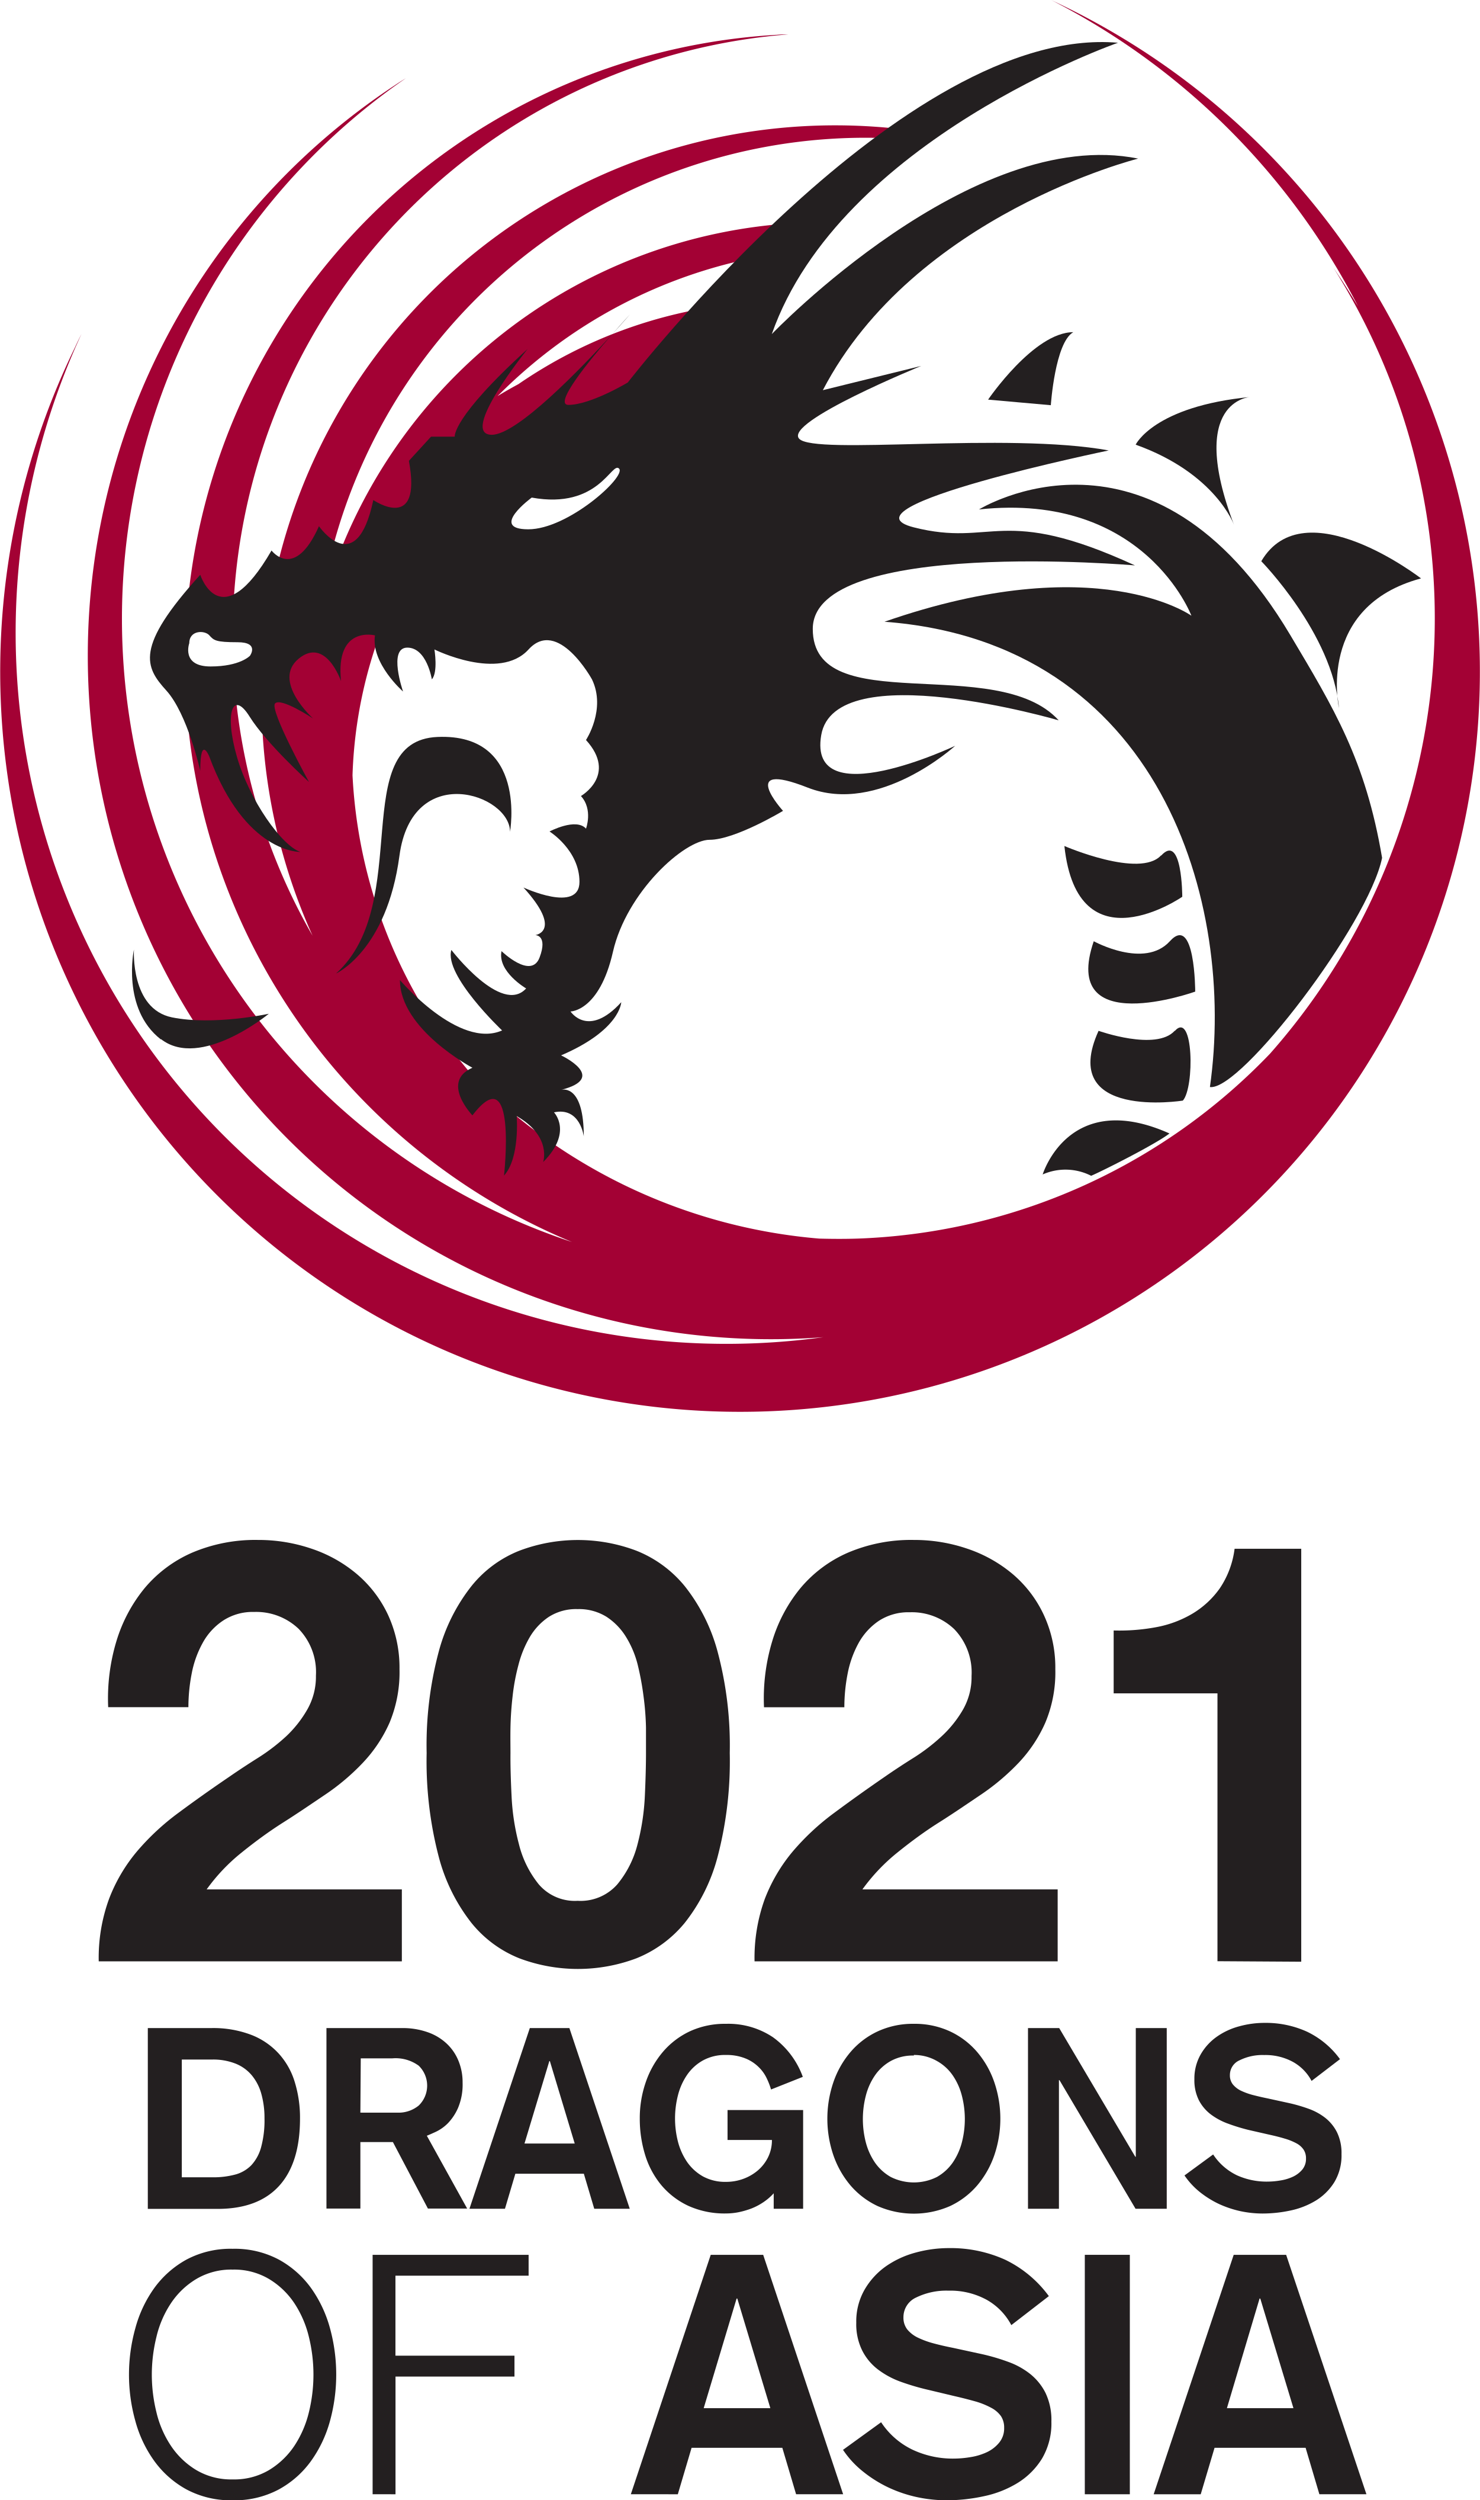 <svg id="Layer_1" data-name="Layer 1" xmlns="http://www.w3.org/2000/svg" viewBox="0 0 233.39 394.1"><defs><style>.cls-1{fill:#231f20;}.cls-2{fill:#a30134;}</style></defs><path class="cls-1" d="M18.88,258.68a24.21,24.21,0,0,1,4.46-8.37,20.41,20.41,0,0,1,7.49-5.58,25.41,25.41,0,0,1,10.37-2,25.92,25.92,0,0,1,8.51,1.4,21.73,21.73,0,0,1,7.11,4,18.91,18.91,0,0,1,4.89,6.41,19.85,19.85,0,0,1,1.81,8.56,20.64,20.64,0,0,1-1.58,8.46,22.26,22.26,0,0,1-4.19,6.28,35.39,35.39,0,0,1-5.9,5c-2.2,1.48-4.42,3-6.65,4.41s-4.4,3-6.51,4.7a29.31,29.31,0,0,0-5.58,5.86H63.89v11.34H16.09a27,27,0,0,1,1.63-9.85,26.1,26.1,0,0,1,4.41-7.49,38.74,38.74,0,0,1,6.56-6.09q3.76-2.79,8-5.67,2.14-1.48,4.56-3a30.58,30.58,0,0,0,4.42-3.39A18.22,18.22,0,0,0,49,269.42a10.41,10.41,0,0,0,1.34-5.3,9.79,9.79,0,0,0-2.74-7.39,9.68,9.68,0,0,0-7-2.65,8.51,8.51,0,0,0-4.88,1.35A9.92,9.92,0,0,0,32.46,259a16.18,16.18,0,0,0-1.72,4.84,27.7,27.7,0,0,0-.51,5.25H17.58A31.16,31.16,0,0,1,18.88,258.68Z" transform="translate(-0.52)"/><path class="cls-1" d="M69.7,260.36A28.52,28.52,0,0,1,74.87,250a18.33,18.33,0,0,1,7.57-5.58,26.08,26.08,0,0,1,18.42,0,18.83,18.83,0,0,1,7.63,5.58,28.39,28.39,0,0,1,5.2,10.37,57.16,57.16,0,0,1,1.91,15.95,59.4,59.4,0,0,1-1.91,16.32,28.37,28.37,0,0,1-5.2,10.46,19,19,0,0,1-7.63,5.58,26.23,26.23,0,0,1-18.42,0,18.51,18.51,0,0,1-7.57-5.58,28.5,28.5,0,0,1-5.17-10.46,59.43,59.43,0,0,1-1.9-16.32A57.19,57.19,0,0,1,69.7,260.36Zm11.49,22.69a35.94,35.94,0,0,0,1.16,7.62A16.26,16.26,0,0,0,85.47,297a7.47,7.47,0,0,0,6.14,2.61A7.71,7.71,0,0,0,97.88,297a16.06,16.06,0,0,0,3.17-6.28,36.59,36.59,0,0,0,1.16-7.62c.12-2.64.18-4.88.18-6.74,0-1.12,0-2.47,0-4.05a43.8,43.8,0,0,0-.38-4.88,44.49,44.49,0,0,0-.92-5A15.45,15.45,0,0,0,99.23,258a10.08,10.08,0,0,0-3.07-3.16,8.23,8.23,0,0,0-4.55-1.21,8,8,0,0,0-4.52,1.21,9.78,9.78,0,0,0-3,3.16,17,17,0,0,0-1.81,4.42,32.82,32.82,0,0,0-.93,5c-.19,1.67-.3,3.3-.33,4.88s0,2.93,0,4.05C81,278.17,81.06,280.41,81.19,283.05Z" transform="translate(-0.52)"/><path class="cls-1" d="M122.3,258.68a24,24,0,0,1,4.46-8.37,20.33,20.33,0,0,1,7.49-5.58,25.38,25.38,0,0,1,10.37-2,25.86,25.86,0,0,1,8.5,1.4,21.89,21.89,0,0,1,7.12,4,18.88,18.88,0,0,1,4.88,6.41,19.71,19.71,0,0,1,1.82,8.56,20.47,20.47,0,0,1-1.59,8.46,22.23,22.23,0,0,1-4.18,6.28,35.88,35.88,0,0,1-5.91,5c-2.2,1.48-4.41,3-6.65,4.41s-4.4,3-6.51,4.7a29.88,29.88,0,0,0-5.58,5.86h30.79v11.34h-47.8a27.22,27.22,0,0,1,1.62-9.85,26.36,26.36,0,0,1,4.42-7.49,38.74,38.74,0,0,1,6.56-6.09q3.76-2.79,7.95-5.67,2.13-1.48,4.56-3a30,30,0,0,0,4.41-3.39,18,18,0,0,0,3.35-4.19,10.32,10.32,0,0,0,1.35-5.3,9.83,9.83,0,0,0-2.74-7.39,9.68,9.68,0,0,0-7-2.65,8.51,8.51,0,0,0-4.88,1.35,10.11,10.11,0,0,0-3.21,3.53,16.46,16.46,0,0,0-1.72,4.84,27.7,27.7,0,0,0-.51,5.25H121A31.16,31.16,0,0,1,122.3,258.68Z" transform="translate(-0.52)"/><path class="cls-1" d="M192.51,309.13V266.91H176.14V257a31.57,31.57,0,0,0,6.65-.51,17.4,17.4,0,0,0,5.77-2.14,14.21,14.21,0,0,0,4.32-4,14.35,14.35,0,0,0,2.33-6.23h10.51v65.09Z" transform="translate(-0.52)"/><path class="cls-2" d="M29.79,99.55a4.55,4.55,0,0,1,3.9-1.91,4.61,4.61,0,0,1,3.53,1.46A95.09,95.09,0,0,1,124.84,5.42c-.61,0-1.23,0-1.85.07A99,99,0,0,0,29.79,99.55Z" transform="translate(-0.52)"/><path class="cls-2" d="M168.36,1c-.7-.35-1.4-.67-2.08-1a111.47,111.47,0,0,1,48.39,48.27c-.86-1.42-1.74-2.84-2.67-4.27-.4-.59-.79-1.19-1.2-1.79a103.56,103.56,0,0,1-10,123.87,94.71,94.71,0,0,1-63.1,29.06c-2.69.16-5.35.16-8,.09a86.92,86.92,0,0,1-54.06-25,77.57,77.57,0,0,1-5.71-7.3,78.72,78.72,0,0,1-13.82-40.72A71.31,71.31,0,0,1,74.66,76.46a58.38,58.38,0,0,1,51.41-10.95l1.05.53c1.53.53-10.69-10.06-10.85-18.11a74.16,74.16,0,0,0-34,12.62c-1.11.6-2.21,1.22-3.29,1.89A79.84,79.84,0,0,1,90.25,53,78.57,78.57,0,0,1,125,39.73c1.59-1.35,2.2-3.58,1.58-4.6A82.22,82.22,0,0,0,50.83,97.21,86.92,86.92,0,0,1,143,21.92c.79-.74,2-.34,1.63-1.31A90.46,90.46,0,0,0,49.81,147.49,94.5,94.5,0,0,1,37.39,106a4.58,4.58,0,0,1-3.7,1.67,4.56,4.56,0,0,1-4-2.07q0,2.19.15,4.38a99,99,0,0,0,60.88,85.79A103.47,103.47,0,0,1,64.52,12.33c-.6.36-1.2.75-1.78,1.14a107.72,107.72,0,0,0,67.63,197.3,112.07,112.07,0,0,1-117-158.13c-.35.68-.69,1.37-1,2.06A116.67,116.67,0,1,0,168.36,1Z" transform="translate(-0.52)"/><polygon class="cls-2" points="124.44 5.39 124.32 5.42 124.44 5.39 124.44 5.39 124.44 5.39"/><path class="cls-1" d="M97.08,52.67c1.71-1.87,2.8-3.14,2.8-3.14S98.67,50.84,97.08,52.67Z" transform="translate(-0.52)"/><path class="cls-1" d="M179.5,89.12c-21.14-9.71-22.32-2.81-34.89-6S175.36,71,175.36,71c-16.05-2.94-46.42.8-48.82-1.85s19.25-11.47,19.25-11.47l-15.51,3.82C144.72,33.81,180,25,180,25c-26.21-5.3-57.77,27.66-57.77,27.66C133,22,176.82,6.74,176.82,6.74c-33.7-2.94-77.3,53.55-77.3,53.55s-5.88,3.53-9.36,3.53c-2.43,0,3.26-7,6.92-11.15-4.92,5.39-15,15.86-19,15.86C72.77,68.53,83.73,55,83.73,55c-12,10.89-11.5,13.83-11.5,13.83H68.49L65,72.64c2.14,11.48-5.61,6.18-5.61,6.18-2.68,12.66-8.57,4.12-8.57,4.12-3.87,8.68-7.48,3.83-7.48,3.83-8,13.82-11.24,3.83-11.24,3.83-10.43,11.46-8.69,14.56-5.35,18.24s5.35,12.65,5.35,12.65c0-5.74,1.41-2.28,1.41-2.28,5.68,15.37,14.37,15.07,14.37,15.07-2.93-1-8-8.09-10-15s-.66-10.59,2-6.33,9.36,10.3,9.36,10.3S43,111.92,43.89,110.89s6,2.36,6,2.36-6.55-5.89-2.28-9.42,6.69,3.53,6.69,3.53c-.93-8.83,5.35-7.21,5.35-7.21C59,104.56,64.08,109,64.08,109s-2.41-6.92.67-6.92,3.87,5,3.87,5c1-1.1.41-4.71.41-4.71s10.22,5.08,14.84,0,10,4.71,10,4.71c2.27,4.71-.94,9.56-.94,9.56,5,5.52-.8,8.83-.8,8.83,1.94,2.13.8,5.14.8,5.14-1.59-1.76-5.75.45-5.75.45S91.9,134,91.9,139s-8.83.89-8.83.89c6.28,6.91,1.87,7.5,1.87,7.5s2,0,.67,3.53-6-1-6-1c-.67,3.23,3.88,5.88,3.88,5.88-3.88,4.27-11.79-6.07-11.79-6.07-1.2,4,8,12.69,8,12.69-6.82,3-16.11-7.94-16.11-7.94,0,7.79,11.43,13.82,11.43,13.82-5.08,2.21,0,7.51,0,7.51C82.13,166.5,80,185.3,80,185.3c2.54-2.79,2-9.38,2-9.38,5.59,3.21,4.17,7.25,4.17,7.25,4.74-4.75,1.71-7.84,1.71-7.84,4.15-.89,4.7,3.8,4.7,3.8,0-8-3.17-7.45-3.58-7.34h0c7.54-1.92,0-5.44,0-5.44,9.36-4,9.49-8.38,9.49-8.38-5.22,5.74-8,1.46-8,1.46s4.55,0,6.69-9.4,11.24-17.66,15.25-17.66S124,127.81,124,127.81s-7.35-8.09,3.88-3.67,23.26-6.58,23.26-6.58-23.26,11-21.12-1.67,37.45-2.35,37.45-2.35c-9.77-10.74-38.78,0-38.78-14.41S179.5,89.12,179.5,89.12ZM39.94,103.36s-1.54,1.69-6.22,1.69-3.35-3.67-3.35-3.67c0-2.08,2.42-2.06,3.15-1.25s1,1.1,4.48,1.1S39.94,103.36,39.94,103.36ZM83.83,83.43c-6.28,0,.54-5,.54-5C95,80.36,97,72.62,98.15,73.87S90.12,83.43,83.83,83.43Z" transform="translate(-0.52)"/><path class="cls-1" d="M89,171.79h0Z" transform="translate(-0.52)"/><path class="cls-1" d="M80.94,131.16s2.82-15.61-11.43-15-3.71,26.21-16,37.29c0,0,8-3.6,10-18.56s17.44-9.72,17.44-3.78" transform="translate(-0.52)"/><path class="cls-1" d="M25.91,163.79c6.25,4.86,17-4,17-4s-8.7,1.9-15.27.57-6-10.69-6-10.69-2,9.31,4.24,14.16" transform="translate(-0.52)"/><path class="cls-1" d="M169.77,52.36c-6.2,0-13.43,10.63-13.43,10.63l9.89.88S166.89,54,169.77,52.36Z" transform="translate(-0.52)"/><path class="cls-1" d="M195.12,82.74c-7.49-19.71,2.6-20.17,2.6-20.17-15.24,1.47-18.11,7.52-18.11,7.52,12.62,4.51,15.51,12.65,15.51,12.65" transform="translate(-0.52)"/><path class="cls-1" d="M211.67,111.6s-3.59-16,12.94-20.43c0,0-18.41-14.24-25.19-2.71,0,0,11.21,11.42,12.25,23.14" transform="translate(-0.52)"/><path class="cls-1" d="M140,98c43.49,3.27,55.45,44.23,51.32,73.34,4.83.69,25-25.67,27.15-36.12-2.61-15.43-7.6-23.57-14.49-35.14-21.85-36.71-49.07-19.78-49.07-19.78C181,77.49,188.4,97.05,188.4,97.05S173.5,86.34,140,98Z" transform="translate(-0.52)"/><path class="cls-1" d="M183.62,134.82c-3.35,3.68-15.25-1.47-15.25-1.47,2.08,19.42,18.59,8,18.59,8s0-10.15-3.34-6.48" transform="translate(-0.52)"/><path class="cls-1" d="M185,148.36c-4,4.41-12,0-12,0-5.35,15.59,16,7.94,16,7.94s0-12.35-4-7.94" transform="translate(-0.52)"/><path class="cls-1" d="M185.76,162.48c-2.94,3.23-12,0-12,0-6.42,14.12,13.29,11,13.29,11,1.86-2.05,1.69-14.21-1.25-11" transform="translate(-0.52)"/><path class="cls-1" d="M164.9,185.14a8.92,8.92,0,0,1,7.69.19c1.73-.73,10.21-5,12.35-6.67-15.91-7.12-20,6.48-20,6.48" transform="translate(-0.52)"/><path class="cls-1" d="M23.83,319.67h10a16.78,16.78,0,0,1,6.34,1.08,11.47,11.47,0,0,1,4.36,3,11.68,11.68,0,0,1,2.5,4.52,19,19,0,0,1,.8,5.66q0,7-3.3,10.62t-9.7,3.62h-11Zm5.36,23.52h4.88a13.27,13.27,0,0,0,3.5-.42,5.56,5.56,0,0,0,2.56-1.46,6.78,6.78,0,0,0,1.56-2.84,16.17,16.17,0,0,0,.54-4.56,14.06,14.06,0,0,0-.48-3.8,7.84,7.84,0,0,0-1.48-2.94,6.43,6.43,0,0,0-2.56-1.88,9.62,9.62,0,0,0-3.76-.66H29.19Z" transform="translate(-0.52)"/><path class="cls-1" d="M52,319.67H63.87a11.85,11.85,0,0,1,4.06.64,8.42,8.42,0,0,1,3,1.78,7.63,7.63,0,0,1,1.88,2.72,8.85,8.85,0,0,1,.66,3.46,9.52,9.52,0,0,1-.7,3.94,8.21,8.21,0,0,1-1.62,2.46A6.78,6.78,0,0,1,69.29,336c-.62.29-1.11.5-1.46.64l6.36,11.48H68l-5.52-10.48H57.35v10.48H52ZM57.35,333h5.84a5,5,0,0,0,3.36-1.12,4.37,4.37,0,0,0,0-6.28,6.17,6.17,0,0,0-4.14-1.16h-5Z" transform="translate(-0.52)"/><path class="cls-1" d="M84.07,319.67h6.24l9.52,28.48h-5.6l-1.64-5.52H81.79l-1.64,5.52h-5.6Zm3.16,5.2h-.08l-3.92,13h7.92Z" transform="translate(-0.52)"/><path class="cls-1" d="M122.11,329.35a11.21,11.21,0,0,0-.7-1.8,6.07,6.07,0,0,0-1.3-1.78,6.37,6.37,0,0,0-2.1-1.34,7.85,7.85,0,0,0-3-.52,7.21,7.21,0,0,0-3.64.86,7.39,7.39,0,0,0-2.5,2.28,10,10,0,0,0-1.44,3.22,14.71,14.71,0,0,0,0,7.3,10.22,10.22,0,0,0,1.44,3.2,7.6,7.6,0,0,0,2.5,2.28,7.31,7.31,0,0,0,3.64.86,7.86,7.86,0,0,0,2.74-.48,7.52,7.52,0,0,0,2.3-1.34,6.55,6.55,0,0,0,1.6-2.08,6.08,6.08,0,0,0,.6-2.7h-7v-4.72h11.92v15.56h-4.64v-2.44a8.68,8.68,0,0,1-1.62,1.4,9.76,9.76,0,0,1-1.9,1,13.59,13.59,0,0,1-2,.58,10.31,10.31,0,0,1-1.94.2,13.87,13.87,0,0,1-6-1.2,12.43,12.43,0,0,1-4.26-3.26,13.69,13.69,0,0,1-2.56-4.78,19.31,19.31,0,0,1-.84-5.72,17.29,17.29,0,0,1,.94-5.72,14.65,14.65,0,0,1,2.7-4.78,12.67,12.67,0,0,1,4.28-3.26A13.16,13.16,0,0,1,115,319a12.65,12.65,0,0,1,7.42,2.12,13.26,13.26,0,0,1,4.7,6.24Z" transform="translate(-0.52)"/><path class="cls-1" d="M144.63,319a13.16,13.16,0,0,1,5.72,1.2,12.67,12.67,0,0,1,4.28,3.26,14.65,14.65,0,0,1,2.7,4.78,17.87,17.87,0,0,1,0,11.44,14.86,14.86,0,0,1-2.7,4.78,12.8,12.8,0,0,1-4.28,3.26,14.23,14.23,0,0,1-11.44,0,12.8,12.8,0,0,1-4.28-3.26,14.86,14.86,0,0,1-2.7-4.78,17.87,17.87,0,0,1,0-11.44,14.65,14.65,0,0,1,2.7-4.78,12.67,12.67,0,0,1,4.28-3.26A13.16,13.16,0,0,1,144.63,319Zm0,5a7.21,7.21,0,0,0-3.64.86,7.39,7.39,0,0,0-2.5,2.28,10,10,0,0,0-1.44,3.22,14.71,14.71,0,0,0,0,7.3,10.22,10.22,0,0,0,1.44,3.2,7.6,7.6,0,0,0,2.5,2.28,8.13,8.13,0,0,0,7.28,0,7.6,7.6,0,0,0,2.5-2.28,10.22,10.22,0,0,0,1.44-3.2,14.71,14.71,0,0,0,0-7.3,10,10,0,0,0-1.44-3.22,7.39,7.39,0,0,0-2.5-2.28A7.21,7.21,0,0,0,144.63,323.91Z" transform="translate(-0.52)"/><path class="cls-1" d="M162.63,319.67h4.92l12,20.28h.08V319.67h4.88v28.48h-4.92l-12-20.28h-.08v20.28h-4.88Z" transform="translate(-0.52)"/><path class="cls-1" d="M191.83,339.59a9.29,9.29,0,0,0,3.74,3.28,11.36,11.36,0,0,0,4.86,1,12.43,12.43,0,0,0,2-.18,7.36,7.36,0,0,0,2-.6,4.31,4.31,0,0,0,1.46-1.12,2.63,2.63,0,0,0,.58-1.74,2.46,2.46,0,0,0-.38-1.4,3.1,3.1,0,0,0-1.14-1,9.14,9.14,0,0,0-1.84-.74c-.72-.22-1.56-.43-2.52-.64l-3.16-.72a29.67,29.67,0,0,1-3.26-1,10.39,10.39,0,0,1-2.72-1.46,6.69,6.69,0,0,1-1.88-2.24,7.06,7.06,0,0,1-.7-3.3,7.65,7.65,0,0,1,1-3.92,8.68,8.68,0,0,1,2.54-2.78,11.05,11.05,0,0,1,3.54-1.64,15.08,15.08,0,0,1,4-.54,15.68,15.68,0,0,1,6.66,1.38,13.74,13.74,0,0,1,5.22,4.34L207.35,328a7.36,7.36,0,0,0-2.94-3,9.05,9.05,0,0,0-4.54-1.08,8.11,8.11,0,0,0-3.86.82,2.53,2.53,0,0,0-1.54,2.34,2.28,2.28,0,0,0,.46,1.46,3.75,3.75,0,0,0,1.28,1,11.08,11.08,0,0,0,1.88.68c.71.18,1.46.36,2.26.52l3.48.76a25,25,0,0,1,3.08.9,9.33,9.33,0,0,1,2.62,1.44,6.78,6.78,0,0,1,1.84,2.28,7.47,7.47,0,0,1,.7,3.42,8.15,8.15,0,0,1-1.12,4.4,8.93,8.93,0,0,1-2.9,2.9,12.74,12.74,0,0,1-4,1.58,21.1,21.1,0,0,1-4.44.48,16.86,16.86,0,0,1-3.52-.38,16.6,16.6,0,0,1-3.38-1.14,15.42,15.42,0,0,1-3-1.88,12.09,12.09,0,0,1-2.4-2.6Z" transform="translate(-0.52)"/><path class="cls-1" d="M20.86,374.28a27.2,27.2,0,0,1,1-7.29,19.62,19.62,0,0,1,3-6.36,15.47,15.47,0,0,1,5.09-4.48,14.81,14.81,0,0,1,7.26-1.69,14.81,14.81,0,0,1,7.26,1.69,15.37,15.37,0,0,1,5.09,4.48,19.85,19.85,0,0,1,3,6.36,27.68,27.68,0,0,1,0,14.6,19.69,19.69,0,0,1-3,6.33,15.26,15.26,0,0,1-5.09,4.48,14.81,14.81,0,0,1-7.26,1.7,14.81,14.81,0,0,1-7.26-1.7,15.36,15.36,0,0,1-5.09-4.48,19.46,19.46,0,0,1-3-6.33A27.08,27.08,0,0,1,20.86,374.28Zm3.6,0a24.76,24.76,0,0,0,.72,5.91,16.28,16.28,0,0,0,2.28,5.3,12.66,12.66,0,0,0,4,3.84,10.77,10.77,0,0,0,5.75,1.48,10.74,10.74,0,0,0,5.75-1.48,12.69,12.69,0,0,0,4-3.84,16.72,16.72,0,0,0,2.28-5.3,24.87,24.87,0,0,0,0-11.8,16.73,16.73,0,0,0-2.28-5.32,12.58,12.58,0,0,0-4-3.84,10.75,10.75,0,0,0-5.75-1.49,10.77,10.77,0,0,0-5.75,1.49,12.55,12.55,0,0,0-4,3.84,16.29,16.29,0,0,0-2.28,5.32A24.91,24.91,0,0,0,24.46,374.28Z" transform="translate(-0.52)"/><path class="cls-1" d="M59.28,355.41h24.6v3.29h-21v12.61H81.65v3.29H62.89v18.55H59.28Z" transform="translate(-0.52)"/><path class="cls-1" d="M112.6,355.41h8.27l12.61,37.74h-7.42l-2.17-7.32H109.58l-2.17,7.32H100Zm4.19,6.89h-.11l-5.19,17.28H122Z" transform="translate(-0.52)"/><path class="cls-1" d="M139.47,381.8a12.25,12.25,0,0,0,5,4.35,14.94,14.94,0,0,0,6.44,1.38,16.47,16.47,0,0,0,2.7-.24,9.52,9.52,0,0,0,2.6-.8A5.59,5.59,0,0,0,158.1,385a3.52,3.52,0,0,0,.77-2.31,3.25,3.25,0,0,0-.5-1.85,4.36,4.36,0,0,0-1.51-1.3,12.5,12.5,0,0,0-2.44-1c-1-.28-2.07-.56-3.34-.85l-4.19-1a37.68,37.68,0,0,1-4.32-1.27,13.47,13.47,0,0,1-3.6-1.94,8.65,8.65,0,0,1-2.49-3,9.32,9.32,0,0,1-.93-4.37,10.05,10.05,0,0,1,1.3-5.19,11.66,11.66,0,0,1,3.36-3.69,14.94,14.94,0,0,1,4.69-2.17,19.87,19.87,0,0,1,5.28-.71,20.86,20.86,0,0,1,8.82,1.82,18.44,18.44,0,0,1,6.92,5.75L160,366.49a9.83,9.83,0,0,0-3.9-4,11.92,11.92,0,0,0-6-1.43,10.83,10.83,0,0,0-5.11,1.08,3.39,3.39,0,0,0-2,3.1,3,3,0,0,0,.61,1.94,4.91,4.91,0,0,0,1.7,1.3,13.84,13.84,0,0,0,2.49.9c.93.25,1.93.48,3,.69l4.61,1a32.7,32.7,0,0,1,4.08,1.2,12.22,12.22,0,0,1,3.47,1.9,9,9,0,0,1,2.44,3,9.9,9.9,0,0,1,.93,4.53,10.9,10.9,0,0,1-1.48,5.83,11.77,11.77,0,0,1-3.85,3.84,16.66,16.66,0,0,1-5.32,2.09,27.66,27.66,0,0,1-5.89.64,22.38,22.38,0,0,1-4.66-.5,21.1,21.1,0,0,1-4.48-1.51,20,20,0,0,1-4-2.5,15.07,15.07,0,0,1-3.18-3.44Z" transform="translate(-0.52)"/><path class="cls-1" d="M171.59,355.41h7.1v37.74h-7.1Z" transform="translate(-0.52)"/><path class="cls-1" d="M195.07,355.41h8.27L216,393.15h-7.42l-2.17-7.32H192.05l-2.18,7.32h-7.42Zm4.19,6.89h-.11L194,379.58h10.49Z" transform="translate(-0.52)"/></svg>